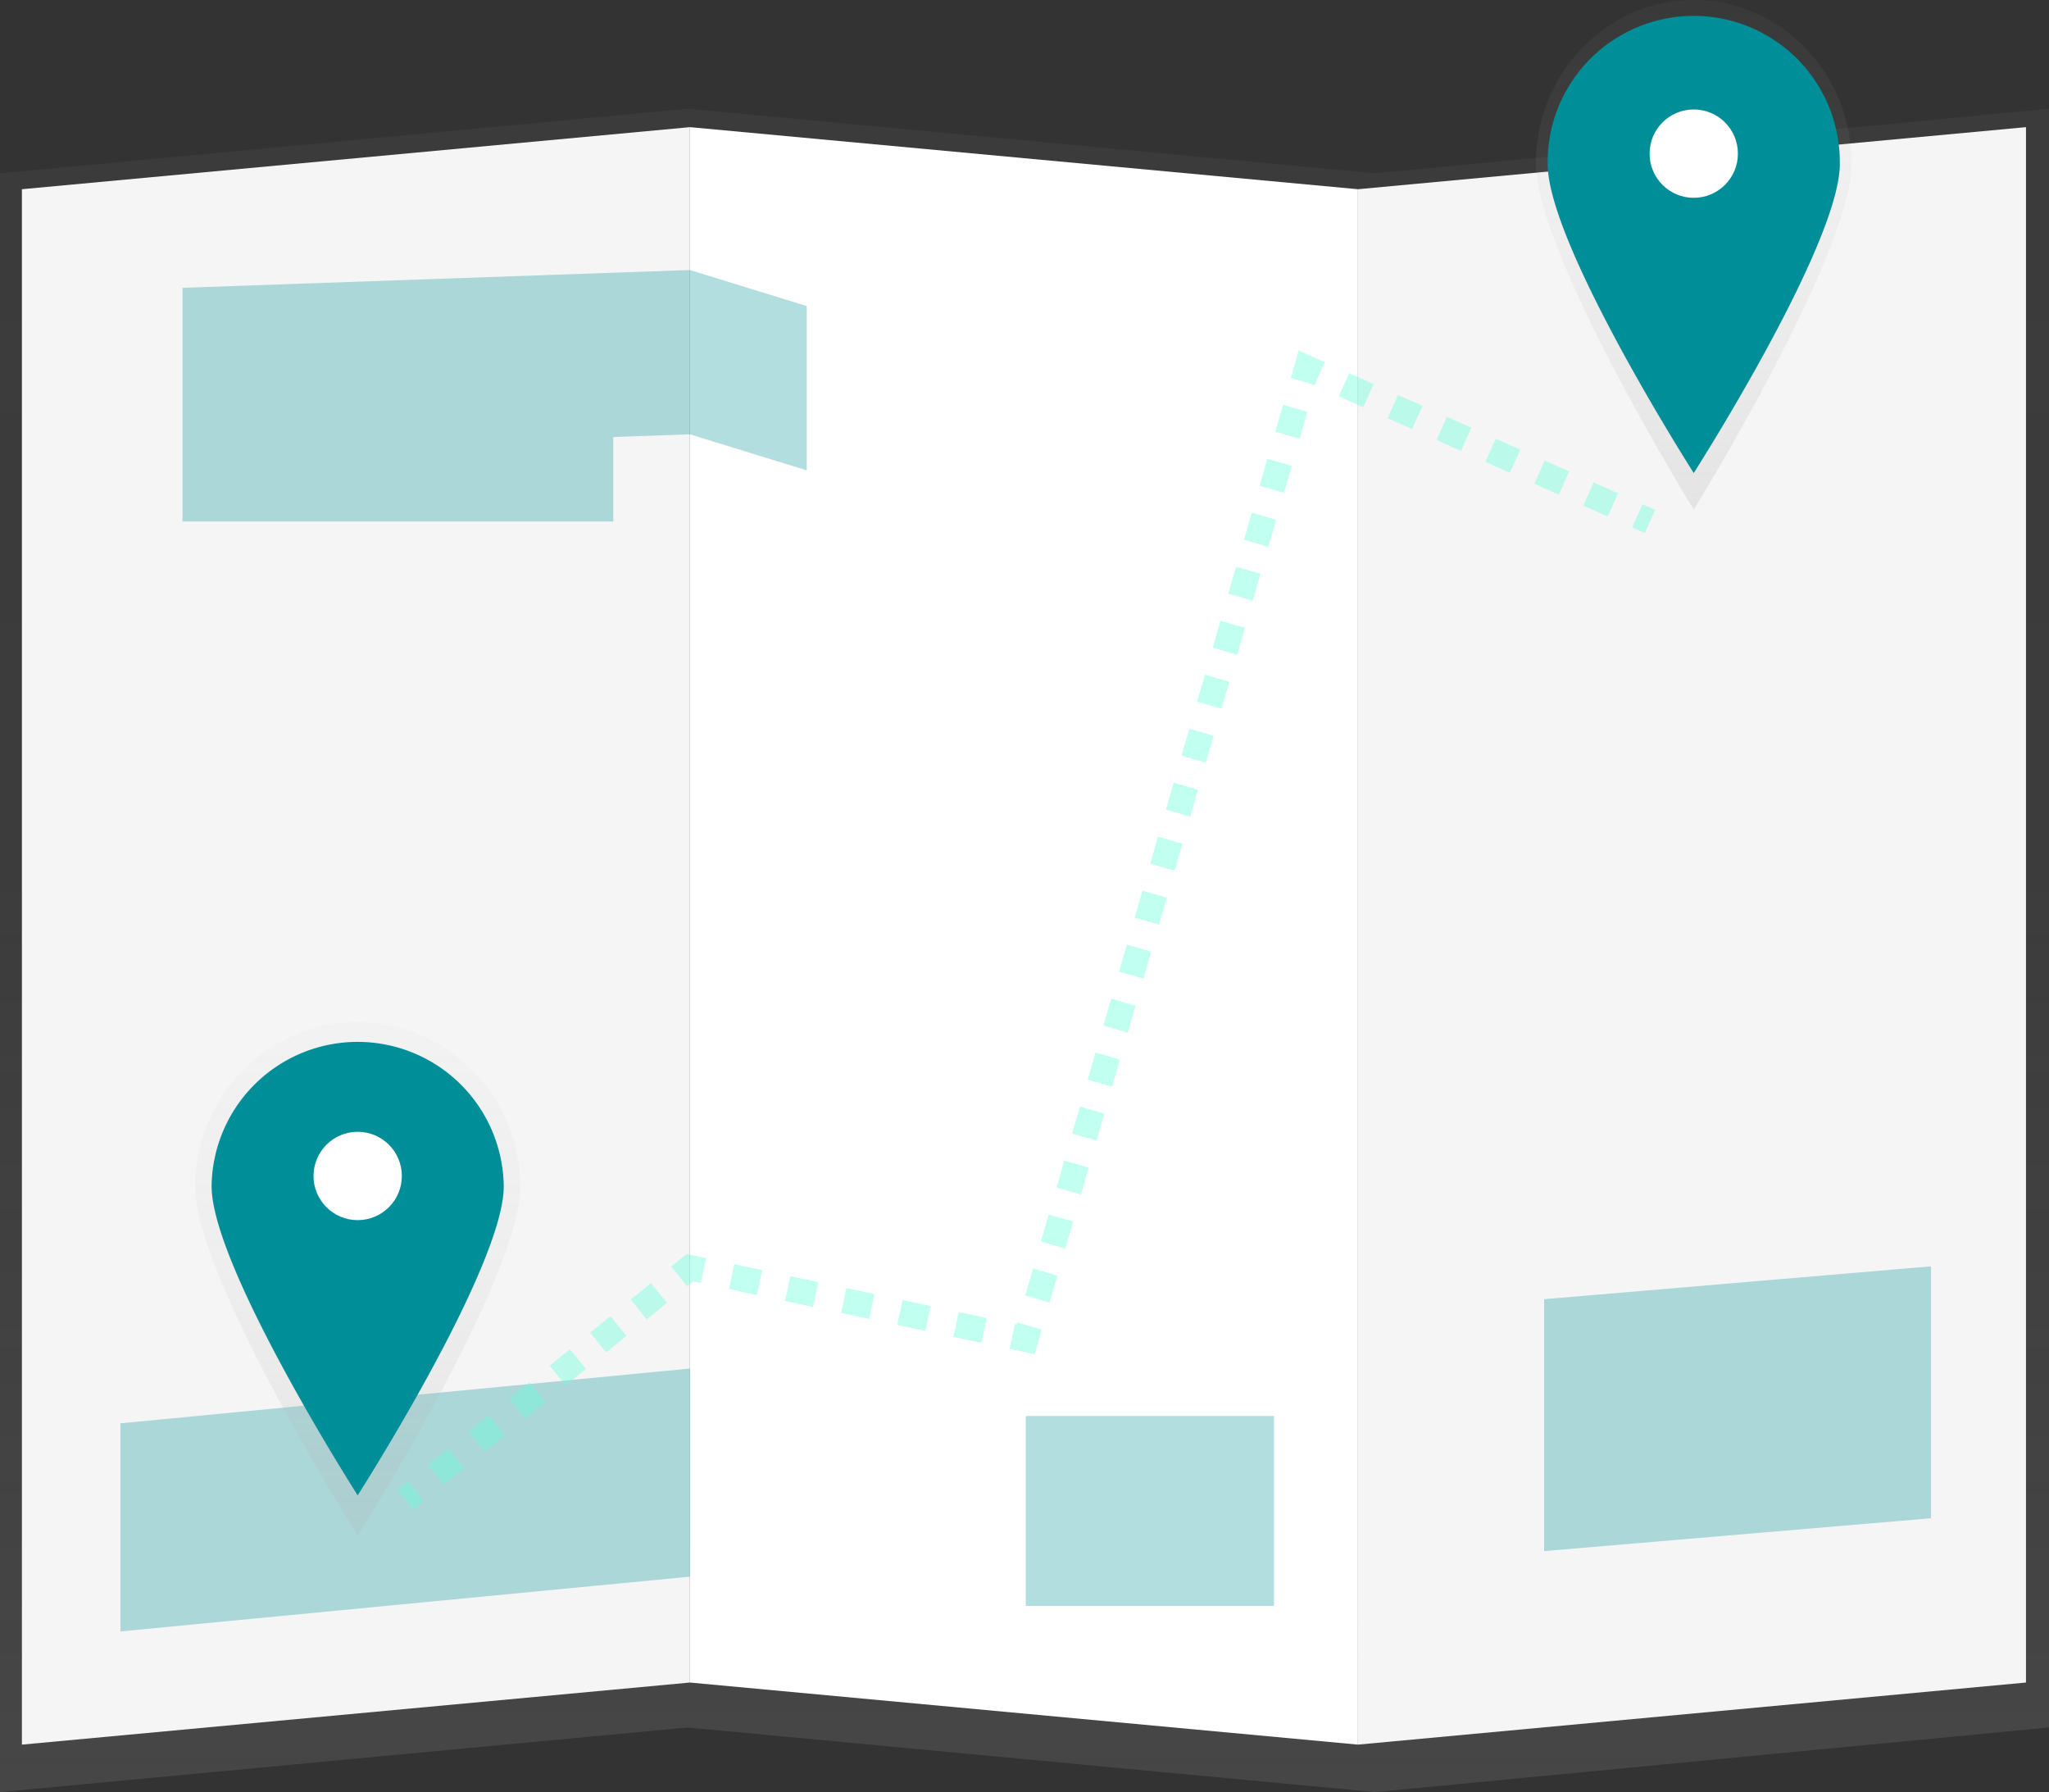 <svg id="31b2376c-d9cb-459c-a08c-900021ef8e68" data-name="Layer 1" xmlns="http://www.w3.org/2000/svg" xmlns:xlink="http://www.w3.org/1999/xlink" width="887.59" height="776.14" viewBox="0 0 887.59 776.14"><rect x="0" y="0" width="887.59" height="776.14" fill="#333333" stroke="none"/><defs><linearGradient id="2d643a01-90c6-4282-8c89-060a579808b4" x1="148.91" y1="776.14" x2="148.91" y2="47.08" gradientUnits="userSpaceOnUse"><stop offset="0" stop-color="gray" stop-opacity="0.25"/><stop offset="0.54" stop-color="gray" stop-opacity="0.12"/><stop offset="1" stop-color="gray" stop-opacity="0.1"/></linearGradient><linearGradient id="a3e0f5af-5f14-4b24-ae95-6e04dd729135" x1="446.72" y1="776.14" x2="446.72" y2="47.08" xlink:href="#2d643a01-90c6-4282-8c89-060a579808b4"/><linearGradient id="aa8d7746-6edb-4ff6-8601-5cedae83b174" x1="741.61" y1="776.14" x2="741.61" y2="47.08" xlink:href="#2d643a01-90c6-4282-8c89-060a579808b4"/><linearGradient id="08fa861d-a5a6-45c5-828b-48370c6dd4d7" x1="889.9" y1="282.66" x2="889.9" y2="61.93" gradientUnits="userSpaceOnUse"><stop offset="0" stop-color="#b3b3b3" stop-opacity="0.25"/><stop offset="0.54" stop-color="#b3b3b3" stop-opacity="0.1"/><stop offset="1" stop-color="#b3b3b3" stop-opacity="0.05"/></linearGradient><linearGradient id="c138b5e9-aced-4e12-8d58-cfc81734ef31" x1="733.7" y1="87.3" x2="733.7" y2="44.48" gradientUnits="userSpaceOnUse"><stop offset="0" stop-opacity="0.12"/><stop offset="0.55" stop-opacity="0.09"/><stop offset="1" stop-opacity="0.02"/></linearGradient><linearGradient id="77e2ede8-9f9a-47ed-a740-ad5fa329fb2d" x1="311.15" y1="727" x2="311.15" y2="504.71" xlink:href="#08fa861d-a5a6-45c5-828b-48370c6dd4d7"/><linearGradient id="ae6f7cb0-09a9-4206-a53c-57ed9ab3e9f7" x1="154.94" y1="530.7" x2="154.94" y2="487.57" gradientUnits="userSpaceOnUse"><stop offset="0.01" stop-opacity="0.12"/><stop offset="0.55" stop-opacity="0.09"/><stop offset="1" stop-opacity="0.05"/></linearGradient></defs><title>map light</title><polygon points="297.81 748.17 0 776.14 0 75.06 297.81 47.08 297.81 748.17" fill="url(#2d643a01-90c6-4282-8c89-060a579808b4)"/><polygon points="297.81 748.17 595.62 776.14 595.62 75.06 297.81 47.08 297.81 748.17" fill="url(#a3e0f5af-5f14-4b24-ae95-6e04dd729135)"/><polygon points="887.59 748.17 595.62 776.14 595.62 75.06 887.59 47.08 887.59 748.17" fill="url(#aa8d7746-6edb-4ff6-8601-5cedae83b174)"/><polygon points="298.87 728.7 9.49 755.59 9.49 81.95 298.87 55.07 298.87 728.7" fill="#f5f5f5"/><polygon points="298.87 728.7 588.24 755.59 588.24 81.95 298.87 55.07 298.87 728.7" fill="#fff"/><polygon points="877.62 728.7 588.24 755.59 588.24 81.95 877.62 55.07 877.62 728.7" fill="#f5f5f5"/><polygon points="298.87 116.94 79.06 124.65 79.06 154.69 79.06 195.81 79.06 225.85 265.66 225.85 265.66 189.26 298.87 188.1 349.47 203.72 349.47 132.56 298.87 116.94" fill="#008F98" opacity="0.3"/><polygon points="298.87 682.85 52.18 706.57 52.18 616.43 298.87 592.71 298.87 682.85" fill="#008F98" opacity="0.3"/><rect x="444.34" y="613.27" width="107.53" height="82.23" fill="#008F98" opacity="0.3"/><polygon points="836.5 657.55 668.89 671.78 668.89 562.67 836.5 548.44 836.5 657.55" fill="#008F98" opacity="0.3"/><path d="M958.28,132.76c0,39.12-68.38,149.9-68.38,149.9s-68.38-110.78-68.38-149.9,30.62-70.83,68.38-70.83S958.28,93.64,958.28,132.76Z" transform="translate(-156.2 -61.93)" fill="url(#08fa861d-a5a6-45c5-828b-48370c6dd4d7)"/><ellipse cx="733.7" cy="65.89" rx="20.67" ry="21.41" fill="url(#c138b5e9-aced-4e12-8d58-cfc81734ef31)"/><path d="M953.18,132.89c0,34.95-63.28,133.91-63.28,133.91s-63.28-99-63.28-133.91a63.28,63.28,0,1,1,126.55,0Z" transform="translate(-156.2 -61.93)" fill="#008F98"/><circle cx="733.7" cy="66.54" r="19.13" fill="#fff"/><path d="M381.56,576c0,39.4-70.41,151-70.41,151s-70.41-111.56-70.41-151,31.52-71.33,70.41-71.33S381.56,536.65,381.56,576Z" transform="translate(-156.2 -61.93)" fill="url(#77e2ede8-9f9a-47ed-a740-ad5fa329fb2d)"/><ellipse cx="154.94" cy="509.14" rx="21.29" ry="21.57" fill="url(#ae6f7cb0-09a9-4206-a53c-57ed9ab3e9f7)"/><path d="M374.42,575.65c0,34.95-63.28,133.91-63.28,133.91s-63.28-99-63.28-133.91a63.28,63.28,0,0,1,126.55,0Z" transform="translate(-156.2 -61.93)" fill="#008F98"/><circle cx="154.94" cy="509.31" r="19.13" fill="#fff"/><g opacity="0.4"><line x1="175.52" y1="649.64" x2="180.17" y2="645.85" fill="none" stroke="#64ffda" stroke-miterlimit="10" stroke-width="11"/><line x1="188.95" y1="638.69" x2="289.83" y2="556.41" fill="none" stroke="#64ffda" stroke-miterlimit="10" stroke-width="11" stroke-dasharray="11.32 11.32"/><polyline points="294.21 552.83 298.87 549.04 304.73 550.29" fill="none" stroke="#64ffda" stroke-miterlimit="10" stroke-width="11"/><line x1="316.89" y1="552.88" x2="432.4" y2="577.51" fill="none" stroke="#64ffda" stroke-miterlimit="10" stroke-width="11" stroke-dasharray="12.43 12.43"/><polyline points="438.48 578.81 444.34 580.06 446.01 574.3" fill="none" stroke="#64ffda" stroke-miterlimit="10" stroke-width="11"/><line x1="449.4" y1="562.61" x2="562.74" y2="171.05" fill="none" stroke="#64ffda" stroke-miterlimit="10" stroke-width="11" stroke-dasharray="12.17 12.17"/><polyline points="564.43 165.2 566.1 159.44 571.58 161.89" fill="none" stroke="#64ffda" stroke-miterlimit="10" stroke-width="11"/><line x1="582.17" y1="166.62" x2="703.97" y2="221.04" fill="none" stroke="#64ffda" stroke-miterlimit="10" stroke-width="11" stroke-dasharray="11.6 11.6"/><line x1="709.27" y1="223.41" x2="714.75" y2="225.85" fill="none" stroke="#64ffda" stroke-miterlimit="10" stroke-width="11"/></g></svg>